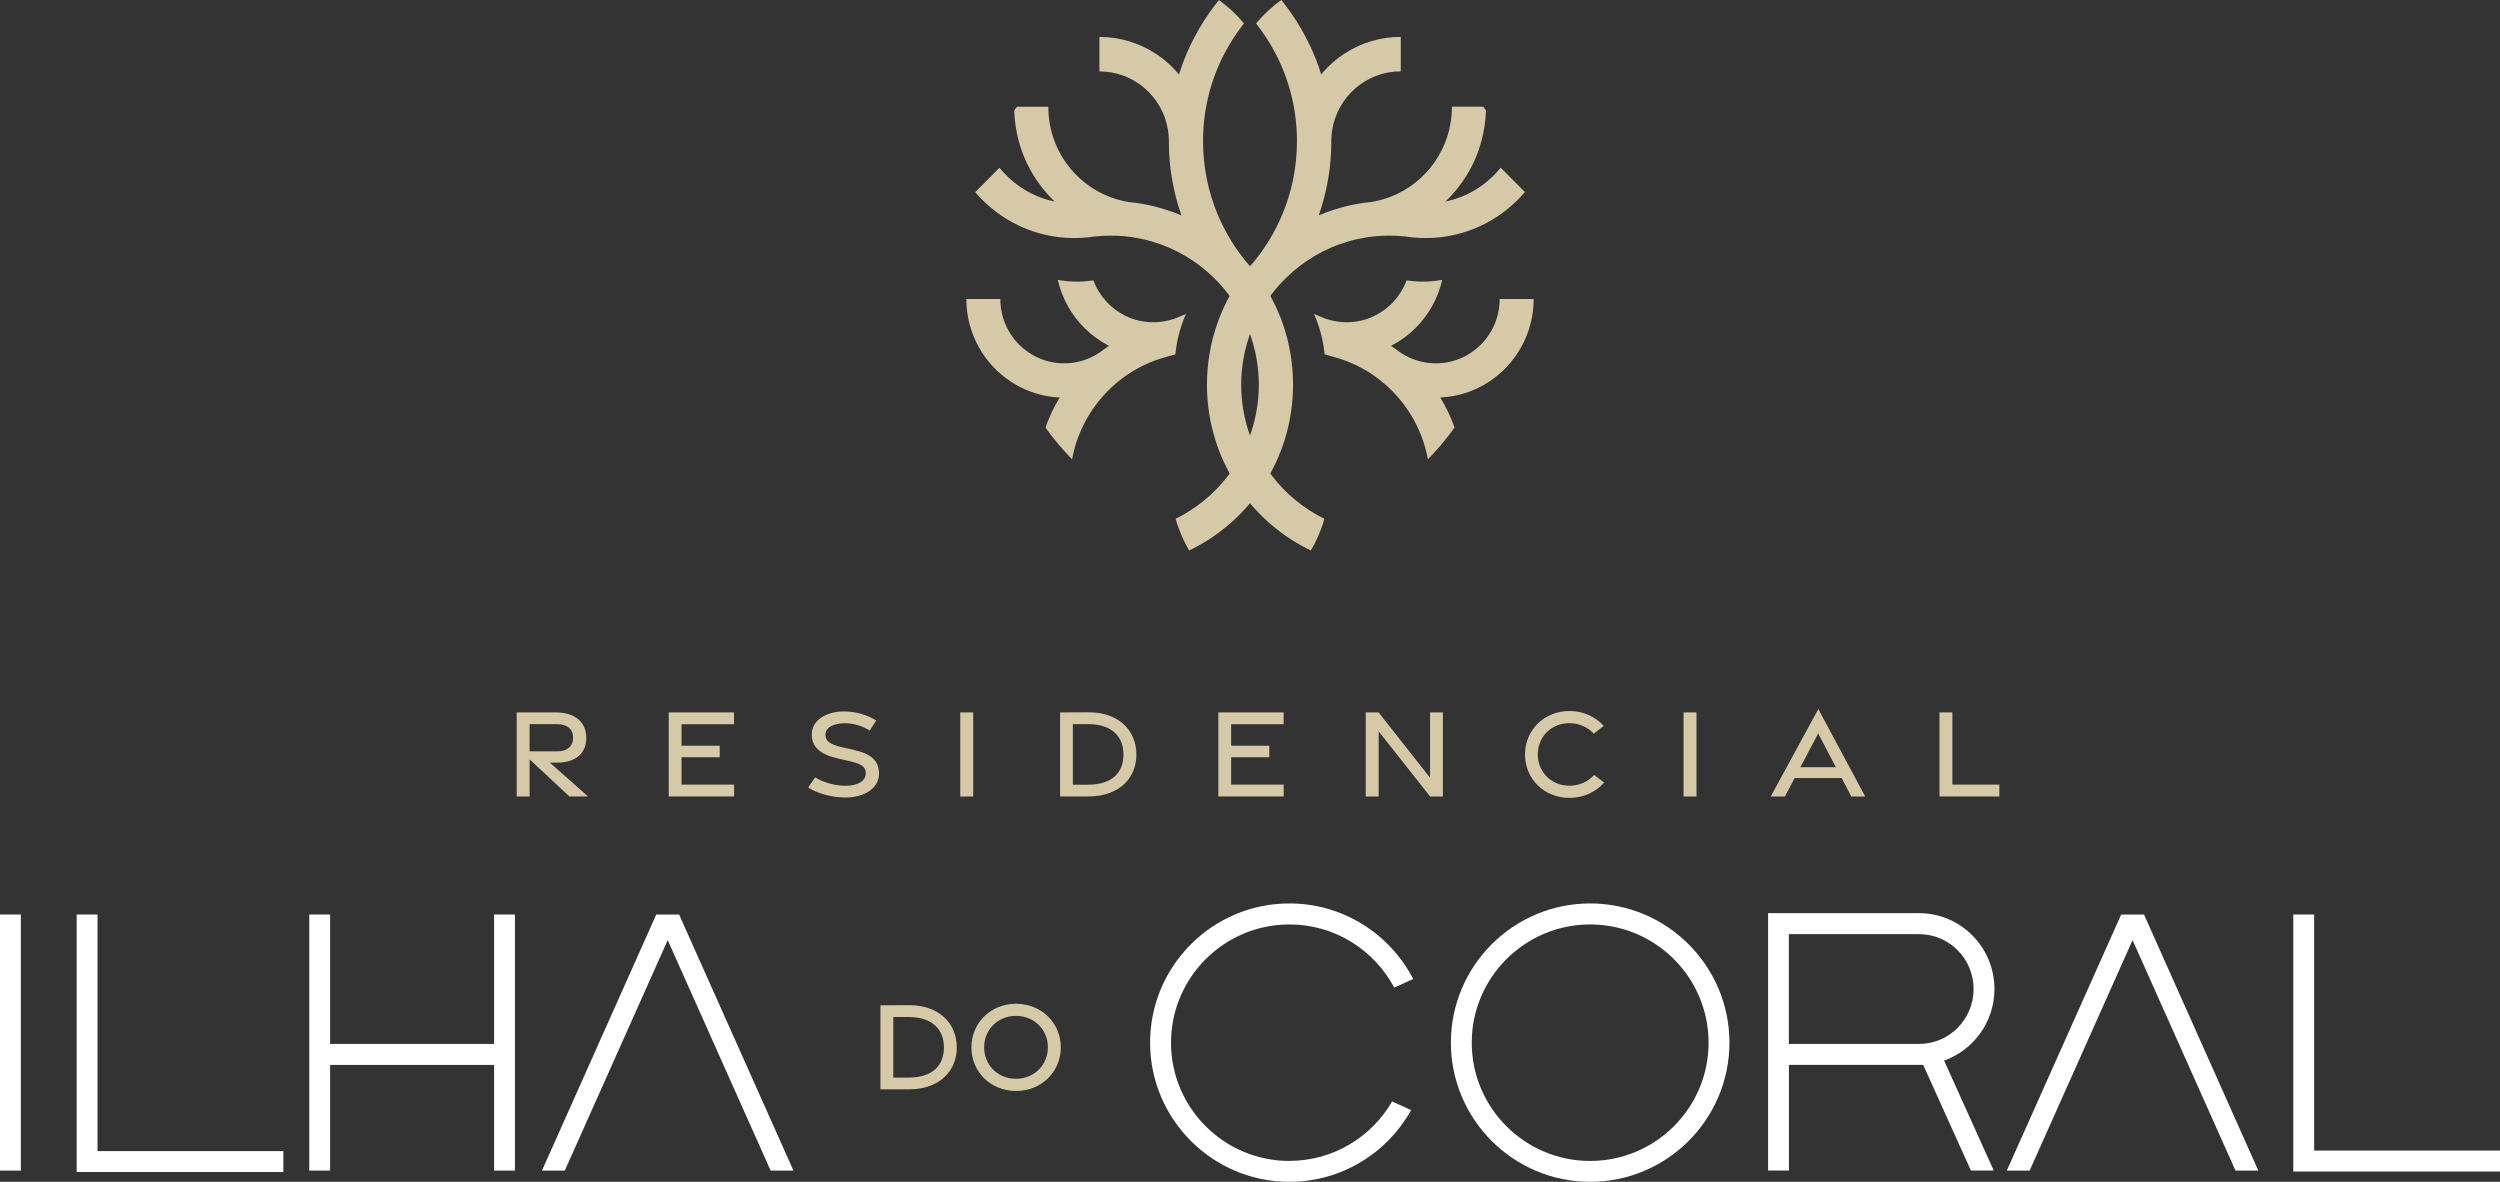 <svg width="330" height="156" viewBox="0 0 330 156" fill="none" xmlns="http://www.w3.org/2000/svg">
<rect x="0" y="0" width="330" height="156" fill="#333333" stroke="none"/>
<path d="M116.218 132.7L119.963 132.683C123.945 132.666 126.297 135.078 126.297 138.26C126.297 141.442 123.945 143.794 119.963 143.794H116.218V132.692V132.7ZM119.963 142.237C123.122 142.237 124.599 140.604 124.599 138.268C124.599 135.933 123.122 134.257 119.963 134.248H117.917V142.246H119.963V142.237Z" fill="#D5C9A8"/>
<path d="M128.225 138.251C128.225 135.044 130.755 132.495 134.118 132.495C137.48 132.495 140.028 135.044 140.028 138.251C140.028 141.459 137.497 144.008 134.118 144.008C130.738 144.008 128.225 141.45 128.225 138.251ZM138.321 138.251C138.321 135.891 136.487 134.094 134.109 134.094C131.732 134.094 129.906 135.891 129.906 138.251C129.906 140.612 131.74 142.4 134.109 142.4C136.478 142.4 138.321 140.604 138.321 138.251Z" fill="#D5C9A8"/>
<path d="M75.172 105.14L69.908 100.239V105.14H68.201V94.038H73.372C75.775 94.038 77.388 95.227 77.388 97.382C77.388 99.538 75.911 100.667 73.499 100.667H72.582L77.618 105.132H75.181L75.172 105.14ZM69.908 99.179H73.508C74.781 99.179 75.648 98.614 75.648 97.382C75.648 96.151 74.773 95.586 73.508 95.586H69.908V99.187V99.179Z" fill="#D5C9A8"/>
<path d="M88.274 94.038H96.892V95.595H89.964V98.434H94.999V99.957H89.964V103.567H96.901V105.132H88.274V94.029V94.038Z" fill="#D5C9A8"/>
<path d="M111.608 105.269C109.816 105.269 107.956 104.764 106.674 103.952L107.591 102.617C108.772 103.327 110.275 103.729 111.676 103.721C113.212 103.703 114.257 103.122 114.274 102.104C114.299 101.172 113.679 100.829 112.058 100.453L110.606 100.12C108.245 99.581 107.158 98.588 107.15 96.955C107.141 95.15 108.941 93.927 111.37 93.91C112.975 93.901 114.529 94.389 115.666 95.099L114.8 96.433C113.832 95.834 112.711 95.458 111.523 95.466C110.003 95.484 108.95 96.022 108.958 97.006C108.967 97.861 109.646 98.289 111.098 98.623L112.652 98.973C114.996 99.504 116.023 100.41 116.032 102.095C116.04 103.977 114.231 105.26 111.599 105.269H111.608Z" fill="#D5C9A8"/>
<path d="M126.756 94.038H128.463V105.14H126.756V94.038Z" fill="#D5C9A8"/>
<path d="M139.926 94.038L143.67 94.021C147.653 94.004 150.005 96.416 150.005 99.598C150.005 102.78 147.653 105.132 143.67 105.132H139.926V94.029V94.038ZM143.662 103.575C146.82 103.575 148.298 101.941 148.298 99.606C148.298 97.271 146.82 95.595 143.662 95.586H141.615V103.584H143.662V103.575Z" fill="#D5C9A8"/>
<path d="M160.822 94.038H169.441V95.595H162.512V98.434H167.547V99.957H162.512V103.567H169.449V105.132H160.822V94.029V94.038Z" fill="#D5C9A8"/>
<path d="M180.276 94.038H181.974L188.767 102.66V94.038H190.465V105.14H188.775L181.982 96.536V105.14H180.276V94.038Z" fill="#D5C9A8"/>
<path d="M201.3 99.589C201.3 96.373 203.838 93.85 207.167 93.85C208.959 93.85 210.555 94.568 211.693 95.817L210.385 96.852C209.545 95.945 208.407 95.458 207.159 95.458C204.815 95.458 202.989 97.203 202.989 99.581C202.989 101.959 204.823 103.712 207.159 103.712C208.449 103.712 209.57 103.216 210.428 102.292L211.752 103.301C210.589 104.584 209.01 105.32 207.167 105.32C203.83 105.32 201.3 102.814 201.3 99.589Z" fill="#D5C9A8"/>
<path d="M222.23 94.038H223.937V105.14H222.23V94.038Z" fill="#D5C9A8"/>
<path d="M240.019 93.593L246.209 105.14H244.375L243.102 102.703H236.895L235.604 105.14H233.736L240.019 93.593ZM242.337 101.274L240.002 96.818L237.65 101.274H242.337Z" fill="#D5C9A8"/>
<path d="M256.008 94.038H257.715V103.567H263.913V105.132H256.008V94.029V94.038Z" fill="#D5C9A8"/>
<path d="M2.751 120.717H0V154.52H2.751V120.717Z" fill="white"/>
<path d="M43.577 120.717H40.825V154.52H43.577V120.717Z" fill="white"/>
<path d="M67.972 120.717H65.221V154.52H67.972V120.717Z" fill="white"/>
<path d="M37.404 154.708H10.121V120.717H12.873V151.946H37.404V154.708Z" fill="white"/>
<path d="M66.588 137.798H42.201V140.569H66.588V137.798Z" fill="white"/>
<path d="M104.738 154.52H101.724L88.138 124.095L74.552 154.52H71.538L86.627 120.717H89.641L104.738 154.52Z" fill="white"/>
<path d="M170.205 153.246C161.578 153.246 154.573 146.24 154.573 137.635C154.573 129.031 161.587 122.025 170.205 122.025C176.2 122.025 181.413 125.412 184.037 130.365L186.542 129.227C183.485 123.308 177.304 119.254 170.197 119.254C160.058 119.254 151.813 127.499 151.813 137.627C151.813 147.754 160.058 156 170.197 156C177.1 156 183.129 152.177 186.27 146.531L183.757 145.394C181.057 150.072 175.988 153.237 170.197 153.237L170.205 153.246Z" fill="white"/>
<path d="M209.901 119.254C199.763 119.254 191.518 127.499 191.518 137.627C191.518 147.754 199.763 156 209.901 156C220.04 156 228.285 147.754 228.285 137.627C228.285 127.499 220.04 119.254 209.901 119.254ZM209.901 153.246C201.283 153.246 194.269 146.24 194.269 137.635C194.269 129.031 201.283 122.025 209.901 122.025C218.52 122.025 225.533 129.031 225.533 137.635C225.533 146.24 218.52 153.246 209.901 153.246Z" fill="white"/>
<path d="M330 154.64H302.718V120.717H305.469V151.877H330V154.64Z" fill="white"/>
<path d="M263.268 130.553C263.268 125.036 258.81 120.537 253.333 120.537H233.388V154.512H236.139V140.561H253.86L260.16 154.512H263.175L256.619 139.996C260.491 138.628 263.268 134.907 263.268 130.545V130.553ZM253.325 137.798H236.13V123.308H253.325C257.29 123.308 260.517 126.559 260.517 130.553C260.517 134.548 257.29 137.798 253.325 137.798Z" fill="white"/>
<path d="M298.099 154.52H295.084L281.499 124.095L267.913 154.52H264.898L279.996 120.717H283.01L298.099 154.52Z" fill="white"/>
<path d="M156.56 41.399C156.458 41.63 156.356 41.87 156.263 42.109C155.702 43.555 155.32 45.094 155.159 46.703C155.159 46.72 155.159 46.745 155.159 46.762C154.802 46.874 154.437 46.976 154.072 47.079C154.063 47.079 154.055 47.079 154.046 47.087C152.017 47.618 150.14 48.507 148.485 49.688C148.289 49.833 148.094 49.97 147.899 50.124C147.899 50.124 147.899 50.124 147.89 50.133C144.63 52.673 142.295 56.377 141.513 60.628C140.24 59.328 139.06 57.925 137.998 56.437C138.491 55.042 139.127 53.708 139.883 52.468C138.092 52.391 136.393 51.937 134.865 51.193C131.018 49.32 128.233 45.582 127.664 41.143C127.596 40.595 127.554 40.031 127.554 39.466H132.046C132.046 41.836 133.005 43.974 134.551 45.514C136.071 47.028 138.168 47.96 140.469 47.96C141.08 47.96 141.675 47.891 142.252 47.772C143.339 47.532 144.35 47.087 145.233 46.48C145.241 46.48 145.25 46.463 145.258 46.463C145.428 46.352 145.589 46.224 145.742 46.104C145.954 45.95 146.167 45.796 146.387 45.65L146.302 45.608C145.156 45.009 144.112 44.248 143.195 43.341C141.454 41.63 140.189 39.415 139.628 36.943C140.452 37.088 141.301 37.174 142.167 37.174C142.898 37.174 143.619 37.114 144.333 37.011C145.097 39.081 146.642 40.766 148.612 41.716C149.707 42.246 150.939 42.537 152.238 42.537C152.51 42.537 152.781 42.52 153.053 42.494C153.63 42.443 154.191 42.323 154.726 42.16C154.734 42.16 154.743 42.16 154.751 42.16C155.048 42.066 155.337 41.964 155.609 41.836C155.626 41.836 155.643 41.818 155.66 41.818C155.965 41.699 156.271 41.562 156.577 41.425L156.56 41.399Z" fill="#D5C9A8"/>
<path d="M201.291 25.344C199.695 27.226 197.708 28.757 195.458 29.809C193.853 30.562 192.104 31.075 190.27 31.297C189.59 31.383 188.903 31.426 188.198 31.426C187.595 31.426 187.001 31.392 186.406 31.332C186.1 31.28 185.786 31.246 185.472 31.212C184.784 31.135 184.088 31.101 183.383 31.101C182.161 31.101 180.972 31.212 179.809 31.434C179.18 31.546 178.569 31.691 177.966 31.871C174.867 32.769 172.082 34.42 169.823 36.618C167.912 38.465 166.384 40.706 165.34 43.204C164.771 44.581 164.346 46.044 164.1 47.558C163.93 48.61 163.837 49.688 163.837 50.782C163.837 55.299 165.348 59.456 167.887 62.783C168.804 63.989 169.865 65.084 171.037 66.042C172.192 66.992 173.466 67.813 174.816 68.48C174.612 69.224 174.349 69.951 174.052 70.653C173.754 71.345 173.415 72.021 173.024 72.663C172.124 72.226 171.249 71.739 170.409 71.2C168.447 69.934 166.69 68.394 165.178 66.632C164.219 65.512 163.353 64.306 162.605 63.014C160.517 59.422 159.319 55.248 159.319 50.782C159.319 49.354 159.438 47.96 159.676 46.6C159.786 45.958 159.922 45.325 160.075 44.709C160.118 44.564 160.152 44.419 160.194 44.273C160.389 43.563 160.619 42.862 160.873 42.178C161.816 39.689 163.149 37.396 164.796 35.378C164.898 35.266 164.992 35.164 165.085 35.053C165.246 34.873 165.399 34.693 165.552 34.505C165.552 34.505 165.552 34.496 165.56 34.488C166.223 33.675 166.834 32.829 167.394 31.93C167.445 31.854 167.496 31.768 167.539 31.691C168.201 30.613 168.779 29.476 169.271 28.295C169.882 26.824 170.366 25.284 170.689 23.685C171.02 22.06 171.199 20.375 171.199 18.647C171.199 14.507 170.197 10.598 168.422 7.159C167.675 5.714 166.792 4.354 165.798 3.096C166.783 1.925 167.895 0.881 169.127 0C170.078 1.172 170.944 2.421 171.708 3.729C172.15 4.491 172.566 5.269 172.939 6.064C173.508 7.271 174.001 8.528 174.4 9.828C175.308 8.725 176.387 7.767 177.601 6.997C179.715 5.654 182.22 4.867 184.903 4.867V9.417C180.335 9.417 176.556 12.762 175.852 17.15C175.775 17.603 175.741 18.065 175.733 18.536C175.733 18.561 175.733 18.596 175.733 18.63C175.733 18.664 175.733 18.689 175.733 18.724C175.733 20.948 175.478 23.112 175.003 25.19C174.935 25.49 174.867 25.78 174.79 26.071C174.671 26.533 174.544 26.986 174.4 27.44C174.298 27.773 174.187 28.099 174.077 28.424C174.366 28.304 174.663 28.184 174.96 28.073C175.673 27.808 176.412 27.568 177.159 27.363C178.102 27.106 179.061 26.91 180.038 26.773H180.055C180.208 26.756 180.36 26.747 180.513 26.73C180.683 26.713 180.844 26.687 181.006 26.662C181.88 26.525 182.73 26.294 183.528 25.986C188.283 24.164 191.654 19.528 191.654 14.096V14.079H195.789C195.908 14.242 196.027 14.413 196.146 14.584C196.103 15.987 195.899 17.347 195.543 18.638C194.711 21.726 193.038 24.463 190.805 26.602C193.726 25.994 196.281 24.378 198.09 22.128L201.283 25.344H201.291Z" fill="#D5C9A8"/>
<path d="M165.586 34.488C165.433 34.676 165.28 34.856 165.119 35.035C165.025 35.147 164.932 35.258 164.83 35.361C164.924 35.241 165.025 35.13 165.119 35.01C165.272 34.83 165.425 34.659 165.586 34.479V34.488Z" fill="#D5C9A8"/>
<path d="M181.006 26.662C180.844 26.687 180.675 26.713 180.513 26.73C180.36 26.747 180.208 26.764 180.055 26.773C180.199 26.756 180.352 26.73 180.496 26.713C180.666 26.687 180.836 26.67 181.006 26.653V26.662Z" fill="#D5C9A8"/>
<path d="M173.44 41.399C173.542 41.63 173.644 41.87 173.737 42.109C174.298 43.555 174.68 45.094 174.841 46.703C174.841 46.72 174.841 46.745 174.841 46.762C175.198 46.874 175.563 46.976 175.928 47.079C175.937 47.079 175.945 47.079 175.954 47.087C177.983 47.618 179.859 48.507 181.515 49.688C181.711 49.833 181.906 49.97 182.101 50.124C182.101 50.124 182.101 50.124 182.11 50.133C185.37 52.673 187.705 56.377 188.486 60.628C189.76 59.328 190.94 57.925 192.002 56.437C191.509 55.042 190.873 53.708 190.117 52.468C191.908 52.391 193.607 51.937 195.135 51.193C198.982 49.32 201.767 45.582 202.336 41.143C202.403 40.595 202.446 40.031 202.446 39.466H197.954C197.954 41.836 196.995 43.974 195.449 45.514C193.929 47.028 191.832 47.96 189.531 47.96C188.92 47.96 188.325 47.891 187.748 47.772C186.661 47.532 185.65 47.087 184.767 46.48C184.759 46.48 184.75 46.463 184.742 46.463C184.572 46.352 184.411 46.224 184.258 46.104C184.046 45.95 183.833 45.796 183.613 45.65L183.697 45.608C184.844 45.009 185.888 44.248 186.805 43.341C188.546 41.63 189.811 39.415 190.372 36.943C189.548 37.088 188.699 37.174 187.833 37.174C187.102 37.174 186.381 37.114 185.667 37.011C184.903 39.081 183.358 40.766 181.388 41.716C180.293 42.246 179.061 42.537 177.762 42.537C177.49 42.537 177.219 42.52 176.947 42.494C176.37 42.443 175.809 42.323 175.274 42.16C175.266 42.16 175.257 42.16 175.249 42.16C174.952 42.066 174.663 41.964 174.391 41.836C174.374 41.836 174.357 41.818 174.34 41.818C174.035 41.699 173.729 41.562 173.423 41.425L173.44 41.399Z" fill="#D5C9A8"/>
<path d="M128.709 25.344C130.305 27.226 132.292 28.757 134.542 29.809C136.147 30.562 137.896 31.075 139.73 31.297C140.41 31.383 141.097 31.426 141.802 31.426C142.405 31.426 142.999 31.392 143.594 31.332C143.899 31.28 144.214 31.246 144.528 31.212C145.216 31.135 145.912 31.101 146.617 31.101C147.839 31.101 149.028 31.212 150.191 31.434C150.82 31.546 151.431 31.691 152.034 31.871C155.133 32.769 157.918 34.42 160.177 36.618C162.088 38.465 163.616 40.706 164.66 43.204C165.229 44.581 165.654 46.044 165.9 47.558C166.07 48.61 166.163 49.688 166.163 50.782C166.163 55.299 164.652 59.456 162.113 62.783C161.196 63.989 160.135 65.084 158.963 66.042C157.808 66.992 156.534 67.813 155.184 68.48C155.388 69.224 155.651 69.951 155.948 70.653C156.246 71.345 156.585 72.021 156.976 72.663C157.876 72.226 158.751 71.739 159.591 71.2C161.553 69.934 163.31 68.394 164.822 66.632C165.781 65.512 166.647 64.306 167.394 63.014C169.483 59.422 170.681 55.248 170.681 50.782C170.681 49.354 170.562 47.96 170.324 46.6C170.214 45.958 170.078 45.325 169.925 44.709C169.882 44.564 169.848 44.419 169.806 44.273C169.611 43.563 169.381 42.862 169.127 42.178C168.184 39.689 166.851 37.396 165.204 35.378C165.102 35.266 165.008 35.164 164.915 35.053C164.754 34.873 164.601 34.693 164.448 34.505C164.448 34.505 164.448 34.496 164.44 34.488C163.777 33.675 163.166 32.829 162.605 31.93C162.555 31.854 162.504 31.768 162.461 31.691C161.799 30.613 161.221 29.476 160.729 28.295C160.118 26.824 159.634 25.284 159.311 23.685C158.98 22.06 158.801 20.375 158.801 18.647C158.801 14.507 159.803 10.598 161.578 7.159C162.325 5.714 163.208 4.354 164.202 3.096C163.242 1.925 162.13 0.89 160.899 0.009C159.948 1.18 159.082 2.429 158.317 3.738C157.876 4.499 157.46 5.278 157.086 6.073C156.517 7.279 156.025 8.536 155.626 9.837C154.717 8.733 153.639 7.775 152.425 7.005C150.31 5.662 147.805 4.876 145.122 4.876V9.426C149.69 9.426 153.469 12.771 154.174 17.159C154.25 17.612 154.284 18.074 154.293 18.544C154.293 18.57 154.293 18.604 154.293 18.638C154.293 18.664 154.293 18.698 154.293 18.732C154.293 20.956 154.547 23.12 155.023 25.199C155.091 25.498 155.159 25.789 155.235 26.08C155.354 26.542 155.481 26.995 155.626 27.448C155.728 27.782 155.838 28.107 155.948 28.432C155.66 28.312 155.363 28.193 155.065 28.081C154.352 27.816 153.613 27.577 152.866 27.371C151.924 27.115 150.964 26.918 149.988 26.781H149.971C149.818 26.764 149.665 26.756 149.512 26.738C149.342 26.721 149.181 26.696 149.02 26.67C148.145 26.533 147.296 26.302 146.498 25.994C141.743 24.172 138.372 19.536 138.372 14.105V14.088H134.237C134.118 14.25 133.999 14.421 133.88 14.592C133.922 15.995 134.126 17.355 134.483 18.647C135.315 21.735 136.988 24.472 139.221 26.61C136.3 26.003 133.744 24.386 131.935 22.137L128.743 25.353L128.709 25.344Z" fill="#D5C9A8"/>
<path d="M164.423 34.488C164.575 34.676 164.728 34.856 164.89 35.035C164.983 35.147 165.076 35.258 165.178 35.361C165.085 35.241 164.983 35.13 164.89 35.01C164.737 34.83 164.584 34.659 164.423 34.479V34.488Z" fill="#D5C9A8"/>
<path d="M148.994 26.662C149.156 26.687 149.325 26.713 149.487 26.73C149.64 26.747 149.792 26.764 149.945 26.773C149.801 26.756 149.648 26.73 149.504 26.713C149.334 26.687 149.164 26.67 148.994 26.653V26.662Z" fill="#D5C9A8"/>
</svg>
